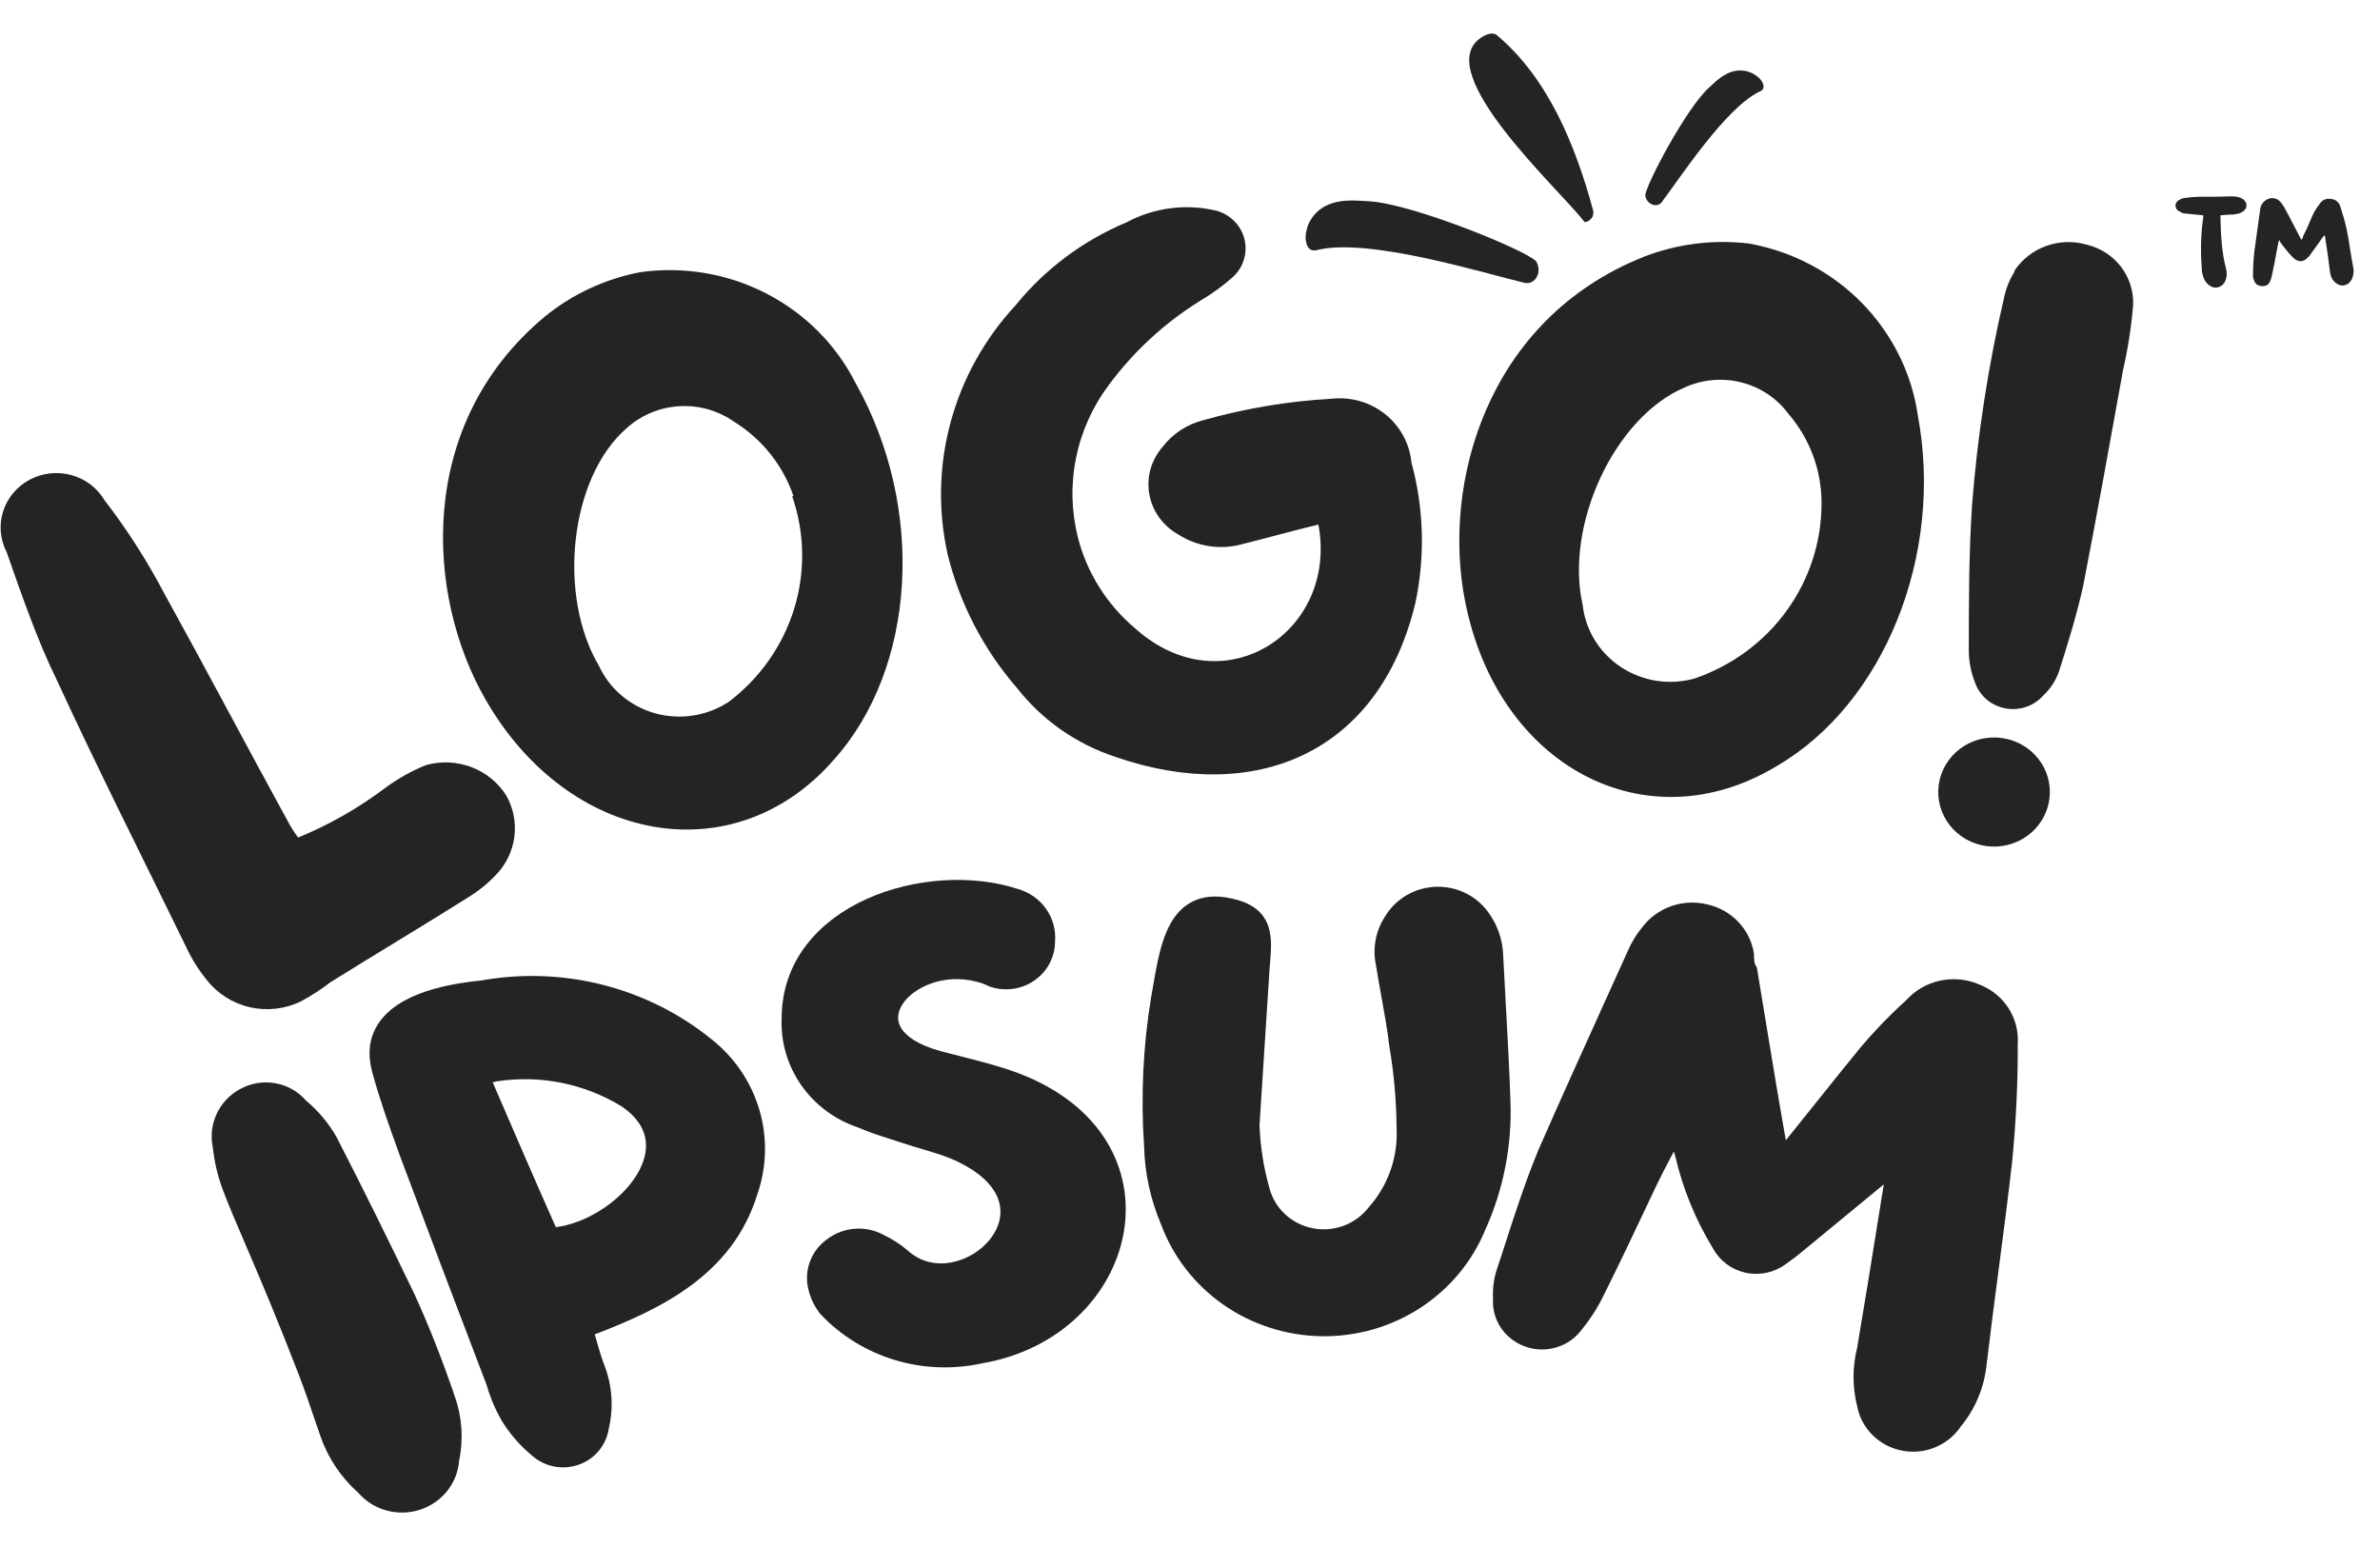 <svg width="60" height="39" viewBox="0 0 60 39" fill="none" xmlns="http://www.w3.org/2000/svg">
<g clip-path="url(#clip0_372_6736)">
<path d="M55.544 5.428C55.544 5.472 55.544 5.526 55.533 5.559C55.477 5.983 55.477 6.407 55.511 6.841C55.533 6.95 55.555 7.059 55.644 7.146C55.789 7.309 56.011 7.276 56.1 7.081C56.144 6.983 56.144 6.885 56.122 6.787C56.011 6.374 55.989 5.939 55.978 5.515C55.978 5.494 55.978 5.461 55.978 5.428C56.1 5.418 56.211 5.407 56.311 5.407C56.389 5.396 56.456 5.385 56.511 5.352C56.678 5.265 56.678 5.081 56.5 4.994C56.433 4.961 56.344 4.95 56.267 4.95C55.989 4.961 55.711 4.961 55.433 4.961C55.333 4.961 55.233 4.972 55.133 4.983C55.077 4.994 55.01 4.994 54.966 5.026C54.888 5.059 54.844 5.113 54.844 5.189C54.855 5.265 54.888 5.309 54.966 5.341C55.01 5.374 55.066 5.385 55.122 5.385C55.255 5.396 55.4 5.418 55.544 5.428ZM58.601 5.928C58.601 5.939 58.612 5.95 58.612 5.95C58.657 6.244 58.701 6.526 58.734 6.809C58.746 6.907 58.757 6.994 58.823 7.07C58.968 7.254 59.19 7.233 59.29 7.037C59.335 6.939 59.346 6.841 59.324 6.733C59.257 6.407 59.224 6.081 59.157 5.765C59.112 5.57 59.057 5.385 59.001 5.211C58.968 5.102 58.89 5.026 58.757 5.015C58.623 4.994 58.523 5.059 58.468 5.157C58.401 5.244 58.345 5.331 58.301 5.428C58.223 5.602 58.156 5.776 58.068 5.939C58.056 5.983 58.045 6.015 58.023 6.048C58.012 6.026 58.001 6.015 58.001 6.015C57.856 5.744 57.723 5.472 57.578 5.211C57.556 5.189 57.545 5.168 57.534 5.146C57.467 5.048 57.389 4.994 57.267 4.994C57.156 5.005 57.067 5.07 57.011 5.168C56.989 5.211 56.989 5.244 56.978 5.287C56.934 5.635 56.878 5.983 56.834 6.331C56.811 6.526 56.8 6.722 56.8 6.917C56.789 6.961 56.8 7.015 56.822 7.059C56.845 7.146 56.911 7.2 57 7.211C57.111 7.222 57.189 7.189 57.223 7.102C57.256 7.037 57.267 6.983 57.278 6.928C57.323 6.733 57.356 6.548 57.389 6.363C57.412 6.254 57.423 6.168 57.456 6.048C57.478 6.091 57.501 6.124 57.523 6.157C57.623 6.287 57.723 6.418 57.845 6.526C57.967 6.613 58.068 6.602 58.167 6.504C58.19 6.483 58.201 6.472 58.223 6.45C58.323 6.298 58.446 6.146 58.545 5.994C58.568 5.972 58.579 5.95 58.601 5.928Z" fill="#242424"/>
<path d="M32.989 5.642C32.912 5.849 32.897 5.997 32.932 6.121C32.972 6.289 33.074 6.344 33.213 6.301C34.519 5.986 37.382 6.882 38.442 7.132C38.692 7.184 38.895 6.869 38.725 6.586C38.476 6.312 35.614 5.139 34.522 5.075C34.094 5.051 33.329 4.944 32.989 5.642Z" fill="#242424"/>
<path d="M44.176 1.845C44.315 1.924 44.393 1.998 44.432 2.082C44.489 2.192 44.459 2.268 44.362 2.307C43.499 2.719 42.351 4.492 41.887 5.103C41.775 5.244 41.516 5.162 41.477 4.931C41.485 4.669 42.503 2.745 43.071 2.221C43.294 2.016 43.663 1.615 44.176 1.845Z" fill="#242424"/>
<path d="M37.305 0.972C37.472 0.849 37.646 0.806 37.735 0.886C39.037 1.975 39.728 3.699 40.155 5.278C40.172 5.314 40.172 5.367 40.16 5.422C40.154 5.469 40.119 5.519 40.063 5.558C40.004 5.6 39.952 5.613 39.928 5.576C39.357 4.817 36.098 1.864 37.305 0.972Z" fill="#242424"/>
<path d="M9.728 19.851C10.04 19.623 10.379 19.434 10.738 19.288C11.114 19.183 11.514 19.2 11.879 19.337C12.244 19.474 12.553 19.724 12.759 20.048C12.944 20.372 13.016 20.745 12.965 21.112C12.914 21.479 12.743 21.82 12.476 22.084C12.27 22.297 12.035 22.483 11.779 22.637C10.637 23.358 9.485 24.04 8.333 24.761C8.098 24.942 7.848 25.103 7.586 25.245C7.187 25.439 6.732 25.491 6.298 25.392C5.865 25.293 5.48 25.049 5.211 24.702C5.01 24.456 4.84 24.187 4.706 23.901C3.615 21.659 2.483 19.426 1.432 17.144C0.947 16.156 0.553 15.019 0.169 13.923C0.003 13.604 -0.03 13.235 0.078 12.893C0.187 12.551 0.427 12.264 0.748 12.093C1.069 11.922 1.446 11.88 1.798 11.976C2.151 12.073 2.451 12.3 2.634 12.609C3.2 13.343 3.7 14.123 4.13 14.94C5.221 16.916 6.262 18.892 7.313 20.809C7.374 20.915 7.442 21.017 7.515 21.115C8.306 20.79 9.05 20.365 9.728 19.851Z" fill="#242424"/>
<path d="M21.013 19.162C18.517 22.017 14.334 21.296 12.232 17.62C10.736 15.012 10.474 10.704 13.727 7.988C14.422 7.419 15.253 7.031 16.142 6.861C17.233 6.708 18.345 6.897 19.319 7.399C20.294 7.901 21.081 8.691 21.569 9.657C23.347 12.819 23.094 16.85 21.013 19.162ZM20.002 12.503C19.737 11.726 19.205 11.062 18.497 10.626C18.096 10.346 17.609 10.21 17.117 10.241C16.626 10.271 16.16 10.467 15.799 10.793C14.354 12.048 14.051 15.022 15.102 16.791C15.236 17.079 15.432 17.335 15.678 17.541C15.924 17.748 16.213 17.899 16.525 17.985C16.837 18.07 17.164 18.088 17.483 18.037C17.803 17.986 18.108 17.868 18.376 17.69C19.159 17.096 19.733 16.278 20.02 15.35C20.306 14.423 20.289 13.431 19.972 12.513L20.002 12.503Z" fill="#242424"/>
<path d="M31.195 13.748C30.94 13.801 30.676 13.805 30.419 13.757C30.162 13.709 29.918 13.612 29.7 13.471C29.509 13.364 29.345 13.218 29.22 13.042C29.094 12.866 29.01 12.665 28.973 12.453C28.936 12.242 28.948 12.024 29.007 11.818C29.067 11.611 29.172 11.42 29.316 11.258C29.567 10.932 29.923 10.699 30.326 10.596C31.38 10.297 32.465 10.115 33.56 10.053C33.801 10.025 34.044 10.045 34.277 10.111C34.51 10.177 34.727 10.288 34.915 10.437C35.103 10.586 35.259 10.771 35.373 10.979C35.488 11.188 35.558 11.417 35.581 11.653C35.897 12.811 35.931 14.026 35.682 15.2C34.773 18.994 31.64 20.298 28.124 19.083C27.137 18.758 26.271 18.152 25.638 17.344C24.793 16.37 24.195 15.216 23.89 13.975C23.643 12.869 23.67 11.722 23.969 10.629C24.268 9.536 24.829 8.529 25.608 7.691C26.346 6.781 27.305 6.065 28.396 5.607C29.087 5.235 29.894 5.129 30.66 5.31C30.834 5.357 30.991 5.449 31.117 5.575C31.242 5.702 31.331 5.859 31.373 6.031C31.415 6.202 31.41 6.381 31.357 6.55C31.305 6.719 31.207 6.87 31.074 6.99C30.822 7.213 30.548 7.412 30.256 7.583C29.357 8.142 28.576 8.863 27.952 9.707C27.543 10.253 27.261 10.88 27.127 11.544C26.992 12.208 27.009 12.893 27.174 13.55C27.403 14.446 27.912 15.251 28.629 15.852C30.852 17.828 33.742 15.921 33.237 13.224C32.499 13.402 31.852 13.589 31.195 13.748Z" fill="#242424"/>
<path d="M44.779 19.32C41.495 21.296 37.757 19.32 36.938 15.17C36.342 12.206 37.474 8.056 41.435 6.476C42.278 6.147 43.192 6.031 44.092 6.14C45.174 6.333 46.167 6.854 46.93 7.629C47.693 8.404 48.189 9.393 48.346 10.457C49.013 13.984 47.498 17.749 44.779 19.32ZM45.921 12.67C45.92 11.85 45.623 11.055 45.083 10.428C44.794 10.039 44.376 9.761 43.9 9.64C43.425 9.52 42.921 9.564 42.475 9.766C40.697 10.517 39.444 13.243 39.899 15.249C39.934 15.564 40.038 15.867 40.205 16.138C40.373 16.41 40.598 16.642 40.867 16.819C41.135 16.995 41.44 17.113 41.76 17.163C42.08 17.212 42.407 17.193 42.718 17.106C43.658 16.785 44.472 16.185 45.046 15.39C45.62 14.595 45.926 13.644 45.921 12.67Z" fill="#242424"/>
<path d="M51.665 20.15C51.615 20.511 51.421 20.839 51.124 21.06C50.828 21.282 50.453 21.379 50.083 21.33C49.713 21.282 49.379 21.092 49.152 20.802C48.925 20.512 48.826 20.146 48.876 19.784C48.925 19.423 49.12 19.095 49.416 18.874C49.713 18.652 50.087 18.555 50.457 18.604C50.827 18.652 51.162 18.842 51.389 19.132C51.615 19.422 51.714 19.788 51.665 20.15ZM50.785 6.822C50.978 6.535 51.26 6.316 51.589 6.199C51.919 6.081 52.279 6.071 52.614 6.17C52.956 6.253 53.258 6.449 53.469 6.724C53.681 6.999 53.789 7.337 53.777 7.681C53.732 8.233 53.648 8.781 53.524 9.321C53.191 11.149 52.867 12.977 52.514 14.785C52.352 15.506 52.14 16.198 51.907 16.929C51.826 17.157 51.691 17.364 51.513 17.532C51.402 17.658 51.261 17.754 51.102 17.813C50.943 17.871 50.771 17.889 50.603 17.866C50.435 17.842 50.275 17.777 50.139 17.678C50.003 17.578 49.896 17.446 49.826 17.294C49.706 17.023 49.64 16.731 49.634 16.435C49.634 15.21 49.634 13.975 49.715 12.74C49.852 10.977 50.122 9.227 50.523 7.504C50.57 7.273 50.659 7.052 50.785 6.851V6.822Z" fill="#242424"/>
<path fill-rule="evenodd" clip-rule="evenodd" d="M5.458 28.089C5.339 28.349 5.306 28.64 5.364 28.919C5.403 29.287 5.488 29.649 5.618 29.997C5.78 30.424 5.961 30.845 6.184 31.364C6.235 31.484 6.289 31.608 6.345 31.74C6.646 32.443 7.024 33.342 7.528 34.644C7.671 35.013 7.798 35.386 7.925 35.761C7.977 35.913 8.029 36.065 8.082 36.217C8.271 36.759 8.598 37.246 9.031 37.632C9.215 37.844 9.458 37.999 9.732 38.076C10.011 38.155 10.307 38.15 10.583 38.062C10.858 37.974 11.101 37.806 11.278 37.582C11.452 37.361 11.555 37.096 11.575 36.819C11.688 36.279 11.649 35.718 11.463 35.198C11.169 34.333 10.833 33.467 10.446 32.62L10.444 32.617C9.807 31.291 9.159 29.976 8.481 28.659L8.476 28.65C8.277 28.307 8.019 28 7.713 27.744C7.515 27.515 7.241 27.361 6.938 27.308C6.629 27.253 6.311 27.308 6.039 27.462C5.782 27.605 5.579 27.825 5.458 28.089Z" fill="#242424"/>
<path fill-rule="evenodd" clip-rule="evenodd" d="M15.191 24.826C14.192 24.573 13.148 24.536 12.133 24.718C11.347 24.794 10.574 24.971 10.037 25.322C9.764 25.501 9.544 25.73 9.421 26.022C9.297 26.315 9.282 26.651 9.383 27.024C9.568 27.709 9.807 28.375 10.046 29.038L10.085 29.145L10.086 29.148C10.806 31.075 11.533 32.996 12.266 34.91C12.351 35.212 12.472 35.503 12.626 35.778L12.629 35.783C12.832 36.124 13.093 36.429 13.4 36.685C13.554 36.826 13.744 36.923 13.95 36.967C14.158 37.011 14.374 36.998 14.575 36.93C14.777 36.862 14.955 36.741 15.091 36.581C15.224 36.423 15.312 36.233 15.344 36.031C15.476 35.481 15.434 34.906 15.222 34.38C15.156 34.204 15.104 34.023 15.049 33.833C15.031 33.77 15.013 33.705 14.993 33.64C16.672 32.998 18.457 32.136 19.086 30.129C19.331 29.435 19.352 28.684 19.144 27.979C18.936 27.273 18.51 26.647 17.923 26.188C17.125 25.544 16.192 25.08 15.191 24.826ZM12.422 27.287C12.455 27.278 12.488 27.269 12.521 27.261C13.614 27.093 14.732 27.317 15.669 27.891C16.083 28.172 16.252 28.485 16.281 28.785C16.311 29.094 16.196 29.429 15.965 29.751C15.528 30.36 14.732 30.847 14.012 30.937C13.488 29.756 12.955 28.527 12.422 27.287Z" fill="#242424"/>
<path d="M21.846 22.664C23.036 22.127 24.51 22.034 25.663 22.412C25.953 22.494 26.205 22.673 26.376 22.918C26.545 23.161 26.623 23.454 26.597 23.746C26.595 23.936 26.547 24.123 26.458 24.292C26.366 24.463 26.234 24.611 26.072 24.722C25.91 24.833 25.723 24.905 25.527 24.93C25.331 24.956 25.131 24.935 24.945 24.869L24.931 24.864L24.917 24.857C24.822 24.808 24.721 24.772 24.616 24.748L24.61 24.747C23.799 24.536 23.033 24.885 22.754 25.314C22.621 25.518 22.604 25.725 22.715 25.912C22.834 26.113 23.126 26.339 23.716 26.5C23.878 26.544 24.044 26.586 24.213 26.628C24.68 26.747 25.165 26.869 25.633 27.039L25.635 27.04C27.798 27.845 28.604 29.511 28.328 31.079C28.055 32.629 26.731 34.04 24.74 34.373C24.015 34.53 23.261 34.499 22.552 34.284C21.842 34.068 21.201 33.674 20.695 33.141L20.681 33.127C20.521 32.927 20.414 32.691 20.366 32.441C20.322 32.215 20.345 31.981 20.433 31.768C20.519 31.556 20.666 31.372 20.855 31.238C21.055 31.087 21.297 30.996 21.549 30.977C21.801 30.958 22.052 31.011 22.273 31.13C22.494 31.235 22.699 31.368 22.884 31.526L22.887 31.529C23.213 31.82 23.607 31.896 23.985 31.826C24.369 31.754 24.73 31.532 24.962 31.238C25.192 30.945 25.285 30.598 25.175 30.26C25.064 29.92 24.732 29.539 24.002 29.221C23.811 29.142 23.613 29.078 23.408 29.016C23.352 28.999 23.296 28.982 23.238 28.965C23.086 28.92 22.93 28.874 22.776 28.822C22.67 28.787 22.566 28.754 22.462 28.721C22.178 28.63 21.901 28.542 21.634 28.424C21.055 28.231 20.553 27.86 20.206 27.367C19.857 26.871 19.681 26.279 19.705 25.678C19.707 24.213 20.651 23.204 21.846 22.664Z" fill="#242424"/>
<path d="M36.932 22.508C36.701 22.398 36.446 22.346 36.19 22.356C35.933 22.367 35.683 22.439 35.463 22.567C35.243 22.695 35.06 22.873 34.928 23.087C34.808 23.267 34.724 23.468 34.683 23.679C34.641 23.89 34.642 24.107 34.686 24.318C34.729 24.589 34.776 24.852 34.823 25.111C34.901 25.541 34.977 25.961 35.027 26.389L35.029 26.4C35.143 27.071 35.202 27.75 35.208 28.431L35.208 28.441C35.247 29.175 34.991 29.896 34.495 30.449L34.487 30.459C34.325 30.661 34.109 30.816 33.863 30.905C33.617 30.994 33.351 31.015 33.093 30.964C32.836 30.914 32.598 30.794 32.406 30.619C32.214 30.444 32.076 30.219 32.007 29.972C31.859 29.45 31.774 28.913 31.752 28.373L32.004 24.452C32.008 24.401 32.012 24.348 32.017 24.295C32.026 24.176 32.036 24.055 32.04 23.942C32.046 23.776 32.041 23.604 32.001 23.442C31.961 23.277 31.883 23.119 31.747 22.985C31.611 22.852 31.428 22.754 31.198 22.688C30.781 22.57 30.429 22.573 30.135 22.695C29.842 22.817 29.64 23.043 29.498 23.304C29.357 23.563 29.266 23.87 29.198 24.177C29.147 24.405 29.106 24.644 29.067 24.872C29.053 24.95 29.04 25.027 29.027 25.102L29.026 25.104C28.818 26.353 28.756 27.621 28.842 28.883C28.858 29.566 29.003 30.239 29.271 30.869C29.573 31.683 30.12 32.387 30.84 32.89C31.562 33.394 32.423 33.672 33.31 33.686C34.196 33.701 35.066 33.452 35.805 32.972C36.542 32.493 37.114 31.807 37.444 31.003C37.906 29.98 38.122 28.867 38.078 27.75C38.05 26.934 38.005 26.112 37.96 25.294C37.938 24.892 37.916 24.492 37.896 24.094C37.886 23.695 37.751 23.308 37.51 22.986C37.361 22.783 37.162 22.618 36.932 22.508Z" fill="#242424"/>
<path d="M45.094 28.655C45.071 28.685 45.046 28.715 45.021 28.746C44.833 27.688 44.659 26.63 44.485 25.57C44.422 25.19 44.36 24.808 44.297 24.428L44.289 24.385L44.266 24.349C44.223 24.279 44.219 24.212 44.219 24.067V24.051L44.216 24.034C44.169 23.736 44.031 23.458 43.82 23.238C43.61 23.018 43.337 22.865 43.037 22.799C42.737 22.726 42.422 22.742 42.132 22.844C41.842 22.946 41.589 23.13 41.405 23.371C41.252 23.556 41.127 23.762 41.033 23.982C40.82 24.455 40.605 24.929 40.389 25.405L40.386 25.413C39.847 26.601 39.306 27.796 38.779 29.001L38.778 29.005C38.455 29.786 38.188 30.609 37.923 31.43C37.87 31.594 37.817 31.757 37.763 31.921C37.667 32.18 37.625 32.455 37.64 32.73C37.622 32.976 37.682 33.221 37.812 33.433C37.945 33.649 38.144 33.819 38.38 33.919C38.631 34.027 38.911 34.05 39.176 33.984C39.441 33.919 39.677 33.769 39.845 33.559C40.06 33.3 40.246 33.018 40.397 32.719C40.842 31.828 41.268 30.925 41.692 30.027C41.856 29.68 42.016 29.368 42.197 29.03C42.209 29.071 42.222 29.112 42.235 29.153C42.425 29.971 42.746 30.755 43.186 31.475C43.269 31.628 43.385 31.761 43.526 31.866C43.668 31.973 43.832 32.047 44.007 32.085C44.182 32.123 44.363 32.123 44.538 32.086C44.713 32.048 44.878 31.973 45.02 31.868L45.302 31.661L47.49 29.859L47.361 30.665C47.183 31.774 47.007 32.873 46.82 33.972C46.697 34.459 46.697 34.968 46.82 35.456C46.873 35.73 47.009 35.982 47.21 36.181C47.412 36.381 47.671 36.517 47.954 36.571C48.236 36.625 48.529 36.595 48.793 36.484C49.054 36.376 49.276 36.194 49.431 35.962C49.792 35.525 50.016 34.995 50.078 34.435C50.171 33.646 50.276 32.846 50.381 32.046C50.502 31.124 50.623 30.202 50.725 29.298L50.725 29.295C50.823 28.305 50.871 27.312 50.868 26.317C50.889 26.003 50.809 25.69 50.639 25.422C50.468 25.154 50.214 24.945 49.915 24.826C49.603 24.687 49.254 24.65 48.92 24.72C48.587 24.79 48.286 24.961 48.061 25.209C47.657 25.574 47.278 25.965 46.927 26.379L46.925 26.381C46.541 26.849 46.16 27.325 45.782 27.798C45.552 28.086 45.323 28.373 45.094 28.655Z" fill="#242424"/>
</g>
<defs>
<clipPath id="clip0_372_6736">
<rect width="59.32" height="37.287" fill="white" transform="translate(0.016 0.845)"/>
</clipPath>
</defs>
</svg>
